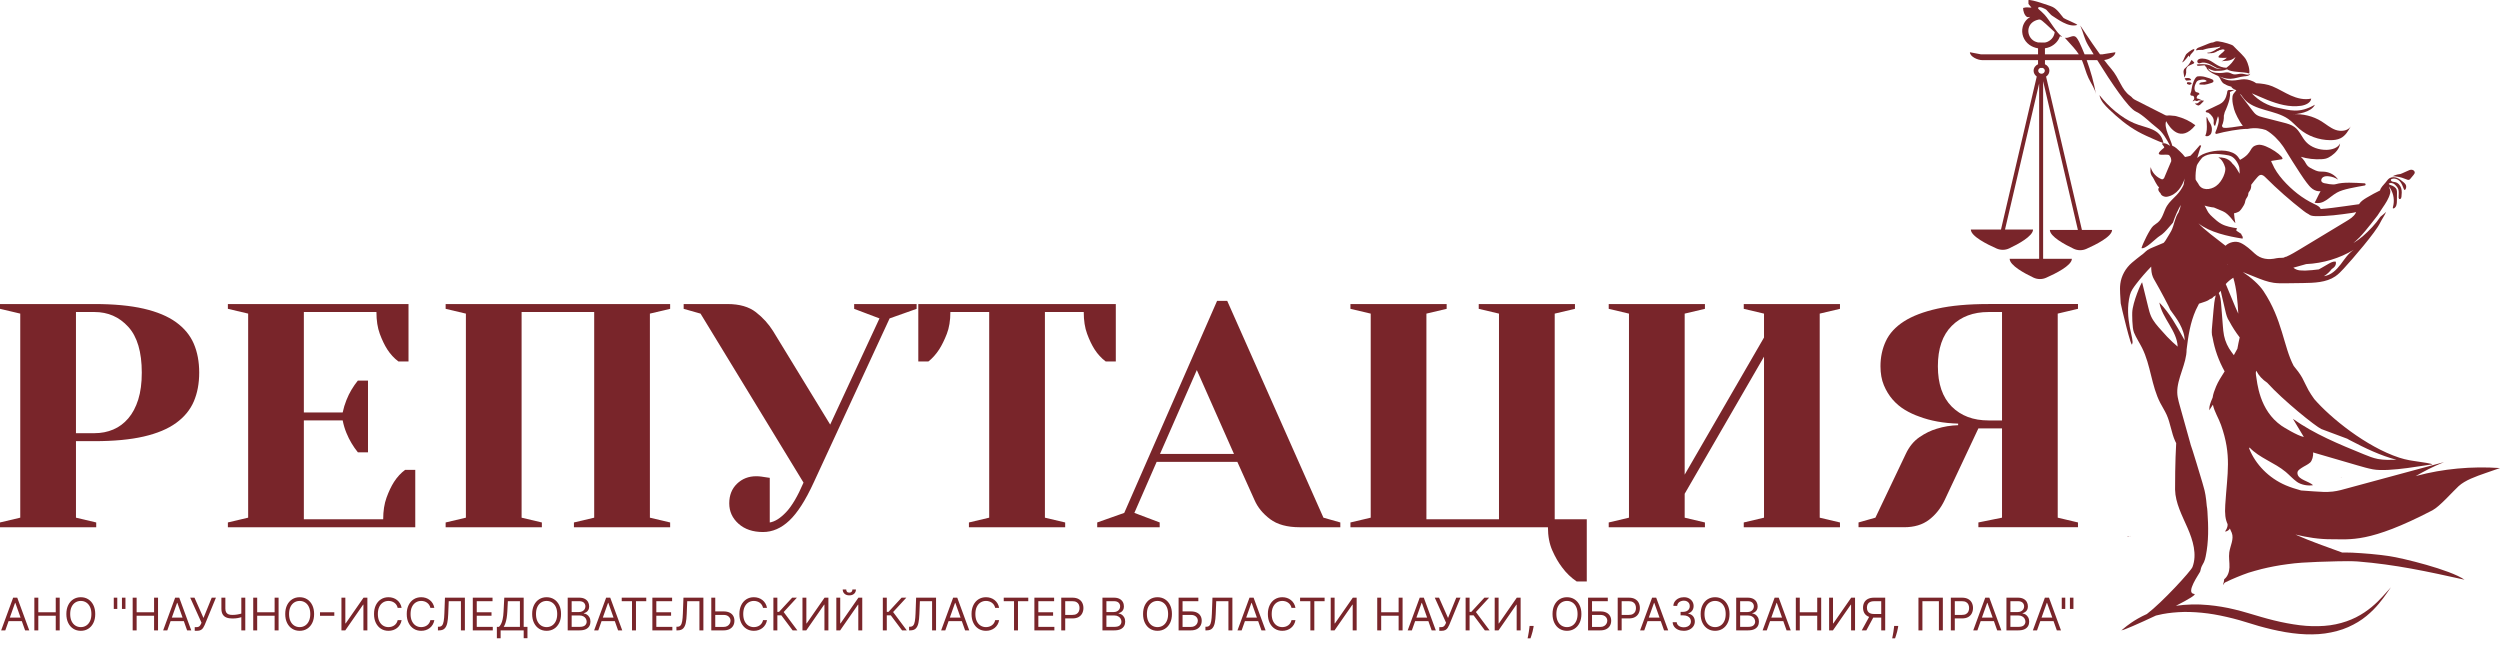 <svg width="349" height="90" viewBox="0 0 349 90" fill="none" xmlns="http://www.w3.org/2000/svg">
<path d="M0.74 88H0.161L1.837 83.434H2.408L4.084 88H3.504L2.14 84.157H2.104L0.74 88ZM0.954 86.217H3.29V86.707H0.954V86.217ZM4.795 88V83.434H5.348V85.468H7.782V83.434H8.335V88H7.782V85.958H5.348V88H4.795ZM13.294 85.717C13.294 86.199 13.207 86.615 13.034 86.966C12.86 87.316 12.621 87.587 12.318 87.777C12.015 87.967 11.668 88.062 11.279 88.062C10.89 88.062 10.543 87.967 10.24 87.777C9.937 87.587 9.698 87.316 9.525 86.966C9.351 86.615 9.264 86.199 9.264 85.717C9.264 85.236 9.351 84.82 9.525 84.469C9.698 84.118 9.937 83.848 10.24 83.657C10.543 83.467 10.89 83.372 11.279 83.372C11.668 83.372 12.015 83.467 12.318 83.657C12.621 83.848 12.86 84.118 13.034 84.469C13.207 84.82 13.294 85.236 13.294 85.717ZM12.759 85.717C12.759 85.322 12.693 84.988 12.561 84.716C12.43 84.444 12.252 84.239 12.028 84.099C11.805 83.959 11.556 83.889 11.279 83.889C11.003 83.889 10.752 83.959 10.528 84.099C10.305 84.239 10.127 84.444 9.995 84.716C9.864 84.988 9.799 85.322 9.799 85.717C9.799 86.112 9.864 86.446 9.995 86.718C10.127 86.99 10.305 87.196 10.528 87.336C10.752 87.475 11.003 87.545 11.279 87.545C11.556 87.545 11.805 87.475 12.028 87.336C12.252 87.196 12.43 86.99 12.561 86.718C12.693 86.446 12.759 86.112 12.759 85.717ZM16.373 83.434V85.004H15.883V83.434H16.373ZM17.514 83.434V85.004H17.024V83.434H17.514ZM18.521 88V83.434H19.074V85.468H21.509V83.434H22.061V88H21.509V85.958H19.074V88H18.521ZM23.356 88H22.776L24.452 83.434H25.023L26.7 88H26.12L24.756 84.157H24.72L23.356 88ZM23.57 86.217H25.906V86.707H23.57V86.217ZM27.186 88.062V87.545H27.471C27.581 87.545 27.673 87.524 27.747 87.481C27.823 87.438 27.886 87.382 27.935 87.313C27.985 87.245 28.027 87.174 28.059 87.099L28.131 86.93L26.552 83.434H27.15L28.407 86.27L29.558 83.434H30.146L28.568 87.26C28.505 87.403 28.434 87.535 28.354 87.657C28.275 87.779 28.167 87.877 28.03 87.951C27.895 88.025 27.712 88.062 27.48 88.062H27.186ZM30.907 83.434H31.46V84.959C31.46 85.185 31.499 85.363 31.578 85.492C31.657 85.62 31.768 85.71 31.912 85.764C32.056 85.816 32.227 85.842 32.423 85.842C32.546 85.842 32.666 85.838 32.782 85.829C32.898 85.818 33.011 85.804 33.12 85.786C33.232 85.769 33.34 85.747 33.446 85.722C33.553 85.696 33.658 85.668 33.76 85.637V86.136C33.661 86.168 33.562 86.196 33.464 86.221C33.367 86.246 33.266 86.268 33.161 86.286C33.056 86.303 32.944 86.318 32.824 86.328C32.704 86.337 32.57 86.341 32.423 86.341C32.108 86.341 31.836 86.296 31.609 86.205C31.383 86.115 31.209 85.968 31.087 85.766C30.967 85.564 30.907 85.295 30.907 84.959V83.434ZM33.689 83.434H34.242V88H33.689V83.434ZM35.35 88V83.434H35.903V85.468H38.337V83.434H38.89V88H38.337V85.958H35.903V88H35.35ZM43.849 85.717C43.849 86.199 43.762 86.615 43.588 86.966C43.414 87.316 43.176 87.587 42.873 87.777C42.569 87.967 42.223 88.062 41.834 88.062C41.444 88.062 41.098 87.967 40.795 87.777C40.492 87.587 40.253 87.316 40.079 86.966C39.905 86.615 39.818 86.199 39.818 85.717C39.818 85.236 39.905 84.82 40.079 84.469C40.253 84.118 40.492 83.848 40.795 83.657C41.098 83.467 41.444 83.372 41.834 83.372C42.223 83.372 42.569 83.467 42.873 83.657C43.176 83.848 43.414 84.118 43.588 84.469C43.762 84.82 43.849 85.236 43.849 85.717ZM43.314 85.717C43.314 85.322 43.248 84.988 43.115 84.716C42.985 84.444 42.807 84.239 42.583 84.099C42.36 83.959 42.11 83.889 41.834 83.889C41.557 83.889 41.307 83.959 41.082 84.099C40.859 84.239 40.682 84.444 40.55 84.716C40.419 84.988 40.353 85.322 40.353 85.717C40.353 86.112 40.419 86.446 40.55 86.718C40.682 86.99 40.859 87.196 41.082 87.336C41.307 87.475 41.557 87.545 41.834 87.545C42.11 87.545 42.36 87.475 42.583 87.336C42.807 87.196 42.985 86.99 43.115 86.718C43.248 86.446 43.314 86.112 43.314 85.717ZM46.669 85.472V85.962H44.672V85.472H46.669ZM47.666 83.434H48.21V87.028H48.255L50.751 83.434H51.286V88H50.733V84.415H50.689L48.201 88H47.666V83.434ZM56.066 84.861H55.514C55.481 84.702 55.424 84.562 55.342 84.442C55.262 84.322 55.164 84.221 55.048 84.139C54.933 84.056 54.806 83.993 54.666 83.952C54.527 83.91 54.381 83.889 54.23 83.889C53.953 83.889 53.703 83.959 53.478 84.099C53.255 84.239 53.078 84.444 52.946 84.716C52.815 84.988 52.749 85.322 52.749 85.717C52.749 86.112 52.815 86.446 52.946 86.718C53.078 86.99 53.255 87.196 53.478 87.336C53.703 87.475 53.953 87.545 54.23 87.545C54.381 87.545 54.527 87.524 54.666 87.483C54.806 87.441 54.933 87.379 55.048 87.298C55.164 87.215 55.262 87.113 55.342 86.992C55.424 86.871 55.481 86.731 55.514 86.573H56.066C56.025 86.807 55.949 87.015 55.839 87.2C55.729 87.384 55.592 87.541 55.429 87.67C55.265 87.798 55.082 87.895 54.878 87.962C54.676 88.029 54.46 88.062 54.23 88.062C53.84 88.062 53.494 87.967 53.191 87.777C52.888 87.587 52.649 87.316 52.475 86.966C52.301 86.615 52.214 86.199 52.214 85.717C52.214 85.236 52.301 84.82 52.475 84.469C52.649 84.118 52.888 83.848 53.191 83.657C53.494 83.467 53.84 83.372 54.23 83.372C54.46 83.372 54.676 83.405 54.878 83.472C55.082 83.539 55.265 83.637 55.429 83.767C55.592 83.894 55.729 84.05 55.839 84.235C55.949 84.418 56.025 84.626 56.066 84.861ZM60.634 84.861H60.081C60.048 84.702 59.991 84.562 59.909 84.442C59.829 84.322 59.731 84.221 59.615 84.139C59.501 84.056 59.373 83.993 59.234 83.952C59.094 83.91 58.948 83.889 58.797 83.889C58.52 83.889 58.27 83.959 58.045 84.099C57.823 84.239 57.645 84.444 57.513 84.716C57.382 84.988 57.316 85.322 57.316 85.717C57.316 86.112 57.382 86.446 57.513 86.718C57.645 86.99 57.823 87.196 58.045 87.336C58.27 87.475 58.52 87.545 58.797 87.545C58.948 87.545 59.094 87.524 59.234 87.483C59.373 87.441 59.501 87.379 59.615 87.298C59.731 87.215 59.829 87.113 59.909 86.992C59.991 86.871 60.048 86.731 60.081 86.573H60.634C60.592 86.807 60.516 87.015 60.406 87.2C60.296 87.384 60.16 87.541 59.996 87.67C59.833 87.798 59.649 87.895 59.446 87.962C59.243 88.029 59.027 88.062 58.797 88.062C58.407 88.062 58.061 87.967 57.758 87.777C57.455 87.587 57.216 87.316 57.042 86.966C56.868 86.615 56.782 86.199 56.782 85.717C56.782 85.236 56.868 84.82 57.042 84.469C57.216 84.118 57.455 83.848 57.758 83.657C58.061 83.467 58.407 83.372 58.797 83.372C59.027 83.372 59.243 83.405 59.446 83.472C59.649 83.539 59.833 83.637 59.996 83.767C60.16 83.894 60.296 84.05 60.406 84.235C60.516 84.418 60.592 84.626 60.634 84.861ZM61.135 88V87.492H61.269C61.459 87.492 61.607 87.431 61.712 87.309C61.818 87.187 61.893 86.99 61.94 86.718C61.987 86.446 62.019 86.086 62.035 85.637L62.116 83.434H64.898V88H64.345V83.925H62.642L62.57 85.744C62.553 86.222 62.509 86.63 62.439 86.966C62.369 87.302 62.246 87.558 62.071 87.735C61.896 87.912 61.64 88 61.304 88H61.135ZM66.002 88V83.434H68.758V83.925H66.555V85.468H68.615V85.958H66.555V87.51H68.793V88H66.002ZM69.362 89.106V87.51H69.656C69.757 87.417 69.852 87.287 69.942 87.119C70.032 86.95 70.109 86.724 70.171 86.442C70.235 86.158 70.277 85.797 70.298 85.361L70.396 83.434H73.107V87.51H73.633V89.097H73.107V88H69.888V89.106H69.362ZM70.316 87.51H72.581V83.925H70.896L70.824 85.361C70.806 85.693 70.775 85.995 70.731 86.266C70.686 86.535 70.629 86.773 70.559 86.981C70.489 87.188 70.408 87.364 70.316 87.51ZM78.321 85.717C78.321 86.199 78.234 86.615 78.06 86.966C77.886 87.316 77.648 87.587 77.344 87.777C77.041 87.967 76.695 88.062 76.306 88.062C75.916 88.062 75.57 87.967 75.267 87.777C74.963 87.587 74.725 87.316 74.551 86.966C74.377 86.615 74.29 86.199 74.29 85.717C74.29 85.236 74.377 84.82 74.551 84.469C74.725 84.118 74.963 83.848 75.267 83.657C75.57 83.467 75.916 83.372 76.306 83.372C76.695 83.372 77.041 83.467 77.344 83.657C77.648 83.848 77.886 84.118 78.06 84.469C78.234 84.82 78.321 85.236 78.321 85.717ZM77.786 85.717C77.786 85.322 77.72 84.988 77.587 84.716C77.457 84.444 77.279 84.239 77.055 84.099C76.832 83.959 76.582 83.889 76.306 83.889C76.029 83.889 75.779 83.959 75.554 84.099C75.331 84.239 75.154 84.444 75.022 84.716C74.891 84.988 74.825 85.322 74.825 85.717C74.825 86.112 74.891 86.446 75.022 86.718C75.154 86.99 75.331 87.196 75.554 87.336C75.779 87.475 76.029 87.545 76.306 87.545C76.582 87.545 76.832 87.475 77.055 87.336C77.279 87.196 77.457 86.99 77.587 86.718C77.72 86.446 77.786 86.112 77.786 85.717ZM79.251 88V83.434H80.847C81.165 83.434 81.427 83.489 81.634 83.599C81.84 83.708 81.994 83.854 82.095 84.039C82.196 84.221 82.247 84.424 82.247 84.647C82.247 84.843 82.212 85.005 82.142 85.133C82.073 85.261 81.983 85.362 81.87 85.436C81.758 85.511 81.637 85.566 81.507 85.601V85.646C81.646 85.655 81.787 85.704 81.928 85.793C82.069 85.882 82.187 86.01 82.282 86.176C82.377 86.343 82.425 86.546 82.425 86.787C82.425 87.016 82.373 87.222 82.269 87.405C82.165 87.588 82.001 87.733 81.776 87.84C81.552 87.947 81.26 88 80.9 88H79.251ZM79.803 87.51H80.9C81.261 87.51 81.518 87.44 81.669 87.3C81.822 87.159 81.899 86.988 81.899 86.787C81.899 86.633 81.859 86.49 81.781 86.359C81.702 86.227 81.59 86.121 81.444 86.043C81.298 85.962 81.126 85.922 80.927 85.922H79.803V87.51ZM79.803 85.441H80.829C80.995 85.441 81.145 85.408 81.279 85.343C81.414 85.277 81.521 85.185 81.6 85.066C81.68 84.947 81.721 84.808 81.721 84.647C81.721 84.447 81.651 84.276 81.511 84.137C81.371 83.996 81.15 83.925 80.847 83.925H79.803V85.441ZM83.521 88H82.941L84.618 83.434H85.188L86.865 88H86.285L84.921 84.157H84.885L83.521 88ZM83.735 86.217H86.071V86.707H83.735V86.217ZM86.793 83.925V83.434H90.217V83.925H88.781V88H88.228V83.925H86.793ZM91.07 88V83.434H93.826V83.925H91.623V85.468H93.683V85.958H91.623V87.51H93.861V88H91.07ZM94.43 88V87.492H94.563C94.754 87.492 94.901 87.431 95.007 87.309C95.112 87.187 95.188 86.99 95.234 86.718C95.282 86.446 95.314 86.086 95.33 85.637L95.41 83.434H98.193V88H97.64V83.925H95.937L95.865 85.744C95.847 86.222 95.804 86.63 95.734 86.966C95.664 87.302 95.541 87.558 95.366 87.735C95.191 87.912 94.935 88 94.599 88H94.43ZM99.707 85.352H101.009C101.336 85.352 101.612 85.405 101.836 85.512C102.062 85.619 102.233 85.77 102.349 85.965C102.467 86.159 102.525 86.389 102.525 86.653C102.525 86.918 102.467 87.151 102.349 87.353C102.233 87.556 102.062 87.714 101.836 87.828C101.612 87.943 101.336 88 101.009 88H99.297V83.434H99.85V87.519H101.009C101.217 87.519 101.394 87.477 101.538 87.394C101.683 87.309 101.793 87.2 101.868 87.068C101.943 86.934 101.981 86.793 101.981 86.645C101.981 86.426 101.897 86.238 101.729 86.081C101.561 85.922 101.321 85.842 101.009 85.842H99.707V85.352ZM107.072 84.861H106.52C106.487 84.702 106.43 84.562 106.348 84.442C106.268 84.322 106.17 84.221 106.054 84.139C105.939 84.056 105.812 83.993 105.672 83.952C105.533 83.91 105.387 83.889 105.236 83.889C104.959 83.889 104.709 83.959 104.484 84.099C104.261 84.239 104.084 84.444 103.951 84.716C103.821 84.988 103.755 85.322 103.755 85.717C103.755 86.112 103.821 86.446 103.951 86.718C104.084 86.99 104.261 87.196 104.484 87.336C104.709 87.475 104.959 87.545 105.236 87.545C105.387 87.545 105.533 87.524 105.672 87.483C105.812 87.441 105.939 87.379 106.054 87.298C106.17 87.215 106.268 87.113 106.348 86.992C106.43 86.871 106.487 86.731 106.52 86.573H107.072C107.031 86.807 106.955 87.015 106.845 87.2C106.735 87.384 106.598 87.541 106.435 87.67C106.271 87.798 106.088 87.895 105.884 87.962C105.682 88.029 105.466 88.062 105.236 88.062C104.846 88.062 104.5 87.967 104.197 87.777C103.894 87.587 103.655 87.316 103.481 86.966C103.307 86.615 103.22 86.199 103.22 85.717C103.22 85.236 103.307 84.82 103.481 84.469C103.655 84.118 103.894 83.848 104.197 83.657C104.5 83.467 104.846 83.372 105.236 83.372C105.466 83.372 105.682 83.405 105.884 83.472C106.088 83.539 106.271 83.637 106.435 83.767C106.598 83.894 106.735 84.05 106.845 84.235C106.955 84.418 107.031 84.626 107.072 84.861ZM110.65 88L109.08 85.904H108.519V88H107.966V83.434H108.519V85.414H108.759L110.587 83.434H111.247L109.402 85.441L111.31 88H110.65ZM112.024 83.434H112.568V87.028H112.613L115.11 83.434H115.645V88H115.092V84.415H115.047L112.559 88H112.024V83.434ZM116.751 83.434H117.295V87.028H117.339L119.836 83.434H120.371V88H119.818V84.415H119.774L117.286 88H116.751V83.434ZM118.998 82.293H119.488C119.488 82.534 119.405 82.731 119.239 82.884C119.072 83.037 118.846 83.113 118.561 83.113C118.28 83.113 118.057 83.037 117.89 82.884C117.725 82.731 117.643 82.534 117.643 82.293H118.133C118.133 82.409 118.165 82.511 118.229 82.598C118.294 82.686 118.405 82.73 118.561 82.73C118.717 82.73 118.829 82.686 118.895 82.598C118.964 82.511 118.998 82.409 118.998 82.293ZM125.927 88L124.358 85.904H123.796V88H123.243V83.434H123.796V85.414H124.037L125.865 83.434H126.525L124.679 85.441L126.587 88H125.927ZM126.909 88V87.492H127.043C127.233 87.492 127.381 87.431 127.487 87.309C127.592 87.187 127.668 86.99 127.714 86.718C127.762 86.446 127.793 86.086 127.81 85.637L127.89 83.434H130.672V88H130.119V83.925H128.416L128.345 85.744C128.327 86.222 128.283 86.63 128.213 86.966C128.143 87.302 128.021 87.558 127.845 87.735C127.67 87.912 127.414 88 127.079 88H126.909ZM131.964 88H131.384L133.061 83.434H133.632L135.308 88H134.728L133.364 84.157H133.328L131.964 88ZM132.178 86.217H134.514V86.707H132.178V86.217ZM139.478 84.861H138.926C138.893 84.702 138.836 84.562 138.754 84.442C138.674 84.322 138.576 84.221 138.46 84.139C138.345 84.056 138.218 83.993 138.078 83.952C137.939 83.91 137.793 83.889 137.642 83.889C137.365 83.889 137.115 83.959 136.89 84.099C136.667 84.239 136.49 84.444 136.357 84.716C136.227 84.988 136.161 85.322 136.161 85.717C136.161 86.112 136.227 86.446 136.357 86.718C136.49 86.99 136.667 87.196 136.89 87.336C137.115 87.475 137.365 87.545 137.642 87.545C137.793 87.545 137.939 87.524 138.078 87.483C138.218 87.441 138.345 87.379 138.46 87.298C138.576 87.215 138.674 87.113 138.754 86.992C138.836 86.871 138.893 86.731 138.926 86.573H139.478C139.437 86.807 139.361 87.015 139.251 87.2C139.141 87.384 139.004 87.541 138.841 87.67C138.677 87.798 138.494 87.895 138.29 87.962C138.088 88.029 137.872 88.062 137.642 88.062C137.252 88.062 136.906 87.967 136.603 87.777C136.299 87.587 136.061 87.316 135.887 86.966C135.713 86.615 135.626 86.199 135.626 85.717C135.626 85.236 135.713 84.82 135.887 84.469C136.061 84.118 136.299 83.848 136.603 83.657C136.906 83.467 137.252 83.372 137.642 83.372C137.872 83.372 138.088 83.405 138.29 83.472C138.494 83.539 138.677 83.637 138.841 83.767C139.004 83.894 139.141 84.05 139.251 84.235C139.361 84.418 139.437 84.626 139.478 84.861ZM140.122 83.925V83.434H143.546V83.925H142.111V88H141.558V83.925H140.122ZM144.4 88V83.434H147.155V83.925H144.952V85.468H147.012V85.958H144.952V87.51H147.191V88H144.4ZM148.151 88V83.434H149.694C150.052 83.434 150.345 83.499 150.572 83.628C150.801 83.756 150.971 83.929 151.081 84.148C151.191 84.366 151.246 84.61 151.246 84.879C151.246 85.148 151.191 85.392 151.081 85.612C150.972 85.832 150.804 86.008 150.577 86.138C150.35 86.268 150.058 86.332 149.703 86.332H148.597V85.842H149.685C149.93 85.842 150.127 85.8 150.276 85.715C150.425 85.63 150.532 85.516 150.599 85.372C150.668 85.226 150.702 85.062 150.702 84.879C150.702 84.696 150.668 84.533 150.599 84.389C150.532 84.244 150.424 84.132 150.274 84.05C150.124 83.966 149.924 83.925 149.676 83.925H148.704V88H148.151ZM153.902 88V83.434H155.498C155.816 83.434 156.078 83.489 156.285 83.599C156.492 83.708 156.645 83.854 156.746 84.039C156.848 84.221 156.898 84.424 156.898 84.647C156.898 84.843 156.863 85.005 156.793 85.133C156.725 85.261 156.634 85.362 156.521 85.436C156.41 85.511 156.289 85.566 156.158 85.601V85.646C156.298 85.655 156.438 85.704 156.579 85.793C156.72 85.882 156.839 86.01 156.934 86.176C157.029 86.343 157.076 86.546 157.076 86.787C157.076 87.016 157.024 87.222 156.92 87.405C156.816 87.588 156.652 87.733 156.428 87.84C156.203 87.947 155.911 88 155.552 88H153.902ZM154.455 87.51H155.552C155.913 87.51 156.169 87.44 156.321 87.3C156.474 87.159 156.55 86.988 156.55 86.787C156.55 86.633 156.511 86.49 156.432 86.359C156.353 86.227 156.241 86.121 156.096 86.043C155.95 85.962 155.777 85.922 155.578 85.922H154.455V87.51ZM154.455 85.441H155.48C155.647 85.441 155.797 85.408 155.931 85.343C156.066 85.277 156.173 85.185 156.252 85.066C156.332 84.947 156.372 84.808 156.372 84.647C156.372 84.447 156.302 84.276 156.162 84.137C156.023 83.996 155.801 83.925 155.498 83.925H154.455V85.441ZM163.603 85.717C163.603 86.199 163.516 86.615 163.342 86.966C163.168 87.316 162.929 87.587 162.626 87.777C162.323 87.967 161.977 88.062 161.587 88.062C161.198 88.062 160.852 87.967 160.549 87.777C160.245 87.587 160.007 87.316 159.833 86.966C159.659 86.615 159.572 86.199 159.572 85.717C159.572 85.236 159.659 84.82 159.833 84.469C160.007 84.118 160.245 83.848 160.549 83.657C160.852 83.467 161.198 83.372 161.587 83.372C161.977 83.372 162.323 83.467 162.626 83.657C162.929 83.848 163.168 84.118 163.342 84.469C163.516 84.82 163.603 85.236 163.603 85.717ZM163.068 85.717C163.068 85.322 163.001 84.988 162.869 84.716C162.738 84.444 162.561 84.239 162.336 84.099C162.113 83.959 161.864 83.889 161.587 83.889C161.311 83.889 161.06 83.959 160.836 84.099C160.613 84.239 160.436 84.444 160.303 84.716C160.172 84.988 160.107 85.322 160.107 85.717C160.107 86.112 160.172 86.446 160.303 86.718C160.436 86.99 160.613 87.196 160.836 87.336C161.06 87.475 161.311 87.545 161.587 87.545C161.864 87.545 162.113 87.475 162.336 87.336C162.561 87.196 162.738 86.99 162.869 86.718C163.001 86.446 163.068 86.112 163.068 85.717ZM164.532 88V83.434H167.288V83.925H165.085V85.352H166.244C166.571 85.352 166.847 85.405 167.071 85.512C167.297 85.619 167.468 85.77 167.584 85.965C167.702 86.159 167.76 86.389 167.76 86.653C167.76 86.918 167.702 87.151 167.584 87.353C167.468 87.556 167.297 87.714 167.071 87.828C166.847 87.943 166.571 88 166.244 88H164.532ZM165.085 87.519H166.244C166.452 87.519 166.629 87.477 166.773 87.394C166.918 87.309 167.028 87.2 167.103 87.068C167.178 86.934 167.216 86.793 167.216 86.645C167.216 86.426 167.132 86.238 166.964 86.081C166.796 85.922 166.556 85.842 166.244 85.842H165.085V87.519ZM168.278 88V87.492H168.412C168.602 87.492 168.75 87.431 168.855 87.309C168.961 87.187 169.037 86.99 169.083 86.718C169.13 86.446 169.162 86.086 169.179 85.637L169.259 83.434H172.041V88H171.488V83.925H169.785L169.714 85.744C169.696 86.222 169.652 86.63 169.582 86.966C169.512 87.302 169.39 87.558 169.214 87.735C169.039 87.912 168.783 88 168.447 88H168.278ZM173.333 88H172.753L174.43 83.434H175L176.677 88H176.097L174.733 84.157H174.697L173.333 88ZM173.547 86.217H175.883V86.707H173.547V86.217ZM180.847 84.861H180.294C180.262 84.702 180.204 84.562 180.123 84.442C180.042 84.322 179.944 84.221 179.828 84.139C179.714 84.056 179.587 83.993 179.447 83.952C179.308 83.91 179.162 83.889 179.01 83.889C178.734 83.889 178.483 83.959 178.259 84.099C178.036 84.239 177.859 84.444 177.726 84.716C177.595 84.988 177.53 85.322 177.53 85.717C177.53 86.112 177.595 86.446 177.726 86.718C177.859 86.99 178.036 87.196 178.259 87.336C178.483 87.475 178.734 87.545 179.01 87.545C179.162 87.545 179.308 87.524 179.447 87.483C179.587 87.441 179.714 87.379 179.828 87.298C179.944 87.215 180.042 87.113 180.123 86.992C180.204 86.871 180.262 86.731 180.294 86.573H180.847C180.806 86.807 180.73 87.015 180.62 87.2C180.51 87.384 180.373 87.541 180.21 87.67C180.046 87.798 179.863 87.895 179.659 87.962C179.457 88.029 179.241 88.062 179.01 88.062C178.621 88.062 178.275 87.967 177.971 87.777C177.668 87.587 177.43 87.316 177.256 86.966C177.082 86.615 176.995 86.199 176.995 85.717C176.995 85.236 177.082 84.82 177.256 84.469C177.43 84.118 177.668 83.848 177.971 83.657C178.275 83.467 178.621 83.372 179.01 83.372C179.241 83.372 179.457 83.405 179.659 83.472C179.863 83.539 180.046 83.637 180.21 83.767C180.373 83.894 180.51 84.05 180.62 84.235C180.73 84.418 180.806 84.626 180.847 84.861ZM181.491 83.925V83.434H184.915V83.925H183.479V88H182.927V83.925H181.491ZM185.768 83.434H186.312V87.028H186.357L188.854 83.434H189.389V88H188.836V84.415H188.791L186.303 88H185.768V83.434ZM192.261 88V83.434H192.813V85.468H195.248V83.434H195.801V88H195.248V85.958H192.813V88H192.261ZM197.095 88H196.515L198.192 83.434H198.762L200.439 88H199.859L198.495 84.157H198.459L197.095 88ZM197.309 86.217H199.645V86.707H197.309V86.217ZM200.925 88.062V87.545H201.21C201.32 87.545 201.412 87.524 201.486 87.481C201.562 87.438 201.625 87.382 201.674 87.313C201.724 87.245 201.766 87.174 201.799 87.099L201.87 86.93L200.292 83.434H200.889L202.146 86.27L203.297 83.434H203.885L202.307 87.26C202.244 87.403 202.173 87.535 202.093 87.657C202.014 87.779 201.906 87.877 201.77 87.951C201.634 88.025 201.451 88.062 201.219 88.062H200.925ZM207.285 88L205.716 85.904H205.154V88H204.601V83.434H205.154V85.414H205.395L207.223 83.434H207.883L206.037 85.441L207.945 88H207.285ZM208.66 83.434H209.204V87.028H209.248L211.745 83.434H212.28V88H211.727V84.415H211.683L209.195 88H208.66V83.434ZM214.1 87.376L214.064 87.617C214.039 87.786 214 87.967 213.948 88.16C213.898 88.354 213.845 88.536 213.79 88.707C213.735 88.878 213.69 89.014 213.654 89.115H213.253C213.272 89.019 213.297 88.894 213.328 88.738C213.36 88.582 213.391 88.407 213.422 88.214C213.455 88.022 213.482 87.826 213.502 87.626L213.529 87.376H214.1ZM220.764 85.717C220.764 86.199 220.677 86.615 220.503 86.966C220.329 87.316 220.09 87.587 219.787 87.777C219.484 87.967 219.138 88.062 218.748 88.062C218.359 88.062 218.013 87.967 217.71 87.777C217.406 87.587 217.168 87.316 216.994 86.966C216.82 86.615 216.733 86.199 216.733 85.717C216.733 85.236 216.82 84.82 216.994 84.469C217.168 84.118 217.406 83.848 217.71 83.657C218.013 83.467 218.359 83.372 218.748 83.372C219.138 83.372 219.484 83.467 219.787 83.657C220.09 83.848 220.329 84.118 220.503 84.469C220.677 84.82 220.764 85.236 220.764 85.717ZM220.229 85.717C220.229 85.322 220.162 84.988 220.03 84.716C219.899 84.444 219.722 84.239 219.497 84.099C219.274 83.959 219.025 83.889 218.748 83.889C218.472 83.889 218.222 83.959 217.997 84.099C217.774 84.239 217.597 84.444 217.464 84.716C217.334 84.988 217.268 85.322 217.268 85.717C217.268 86.112 217.334 86.446 217.464 86.718C217.597 86.99 217.774 87.196 217.997 87.336C218.222 87.475 218.472 87.545 218.748 87.545C219.025 87.545 219.274 87.475 219.497 87.336C219.722 87.196 219.899 86.99 220.03 86.718C220.162 86.446 220.229 86.112 220.229 85.717ZM221.693 88V83.434H224.449V83.925H222.246V85.352H223.405C223.732 85.352 224.008 85.405 224.232 85.512C224.458 85.619 224.629 85.77 224.745 85.965C224.863 86.159 224.921 86.389 224.921 86.653C224.921 86.918 224.863 87.151 224.745 87.353C224.629 87.556 224.458 87.714 224.232 87.828C224.008 87.943 223.732 88 223.405 88H221.693ZM222.246 87.519H223.405C223.613 87.519 223.79 87.477 223.934 87.394C224.079 87.309 224.189 87.2 224.264 87.068C224.339 86.934 224.377 86.793 224.377 86.645C224.377 86.426 224.293 86.238 224.125 86.081C223.957 85.922 223.717 85.842 223.405 85.842H222.246V87.519ZM225.831 88V83.434H227.374C227.732 83.434 228.025 83.499 228.252 83.628C228.481 83.756 228.651 83.929 228.761 84.148C228.871 84.366 228.926 84.61 228.926 84.879C228.926 85.148 228.871 85.392 228.761 85.612C228.652 85.832 228.484 86.008 228.257 86.138C228.029 86.268 227.738 86.332 227.383 86.332H226.277V85.842H227.365C227.61 85.842 227.807 85.8 227.956 85.715C228.105 85.63 228.212 85.516 228.279 85.372C228.347 85.226 228.382 85.062 228.382 84.879C228.382 84.696 228.347 84.533 228.279 84.389C228.212 84.244 228.104 84.132 227.954 84.05C227.804 83.966 227.604 83.925 227.356 83.925H226.384V88H225.831ZM229.538 88H228.958L230.634 83.434H231.205L232.881 88H232.302L230.938 84.157H230.902L229.538 88ZM229.752 86.217H232.088V86.707H229.752V86.217ZM235.055 88.062C234.761 88.062 234.498 88.012 234.268 87.911C234.039 87.81 233.857 87.669 233.722 87.49C233.588 87.308 233.515 87.098 233.503 86.859H234.065C234.077 87.006 234.128 87.133 234.217 87.24C234.306 87.345 234.423 87.427 234.567 87.485C234.711 87.543 234.871 87.572 235.046 87.572C235.242 87.572 235.416 87.538 235.568 87.469C235.719 87.401 235.838 87.306 235.924 87.184C236.011 87.062 236.054 86.921 236.054 86.76C236.054 86.593 236.012 86.445 235.929 86.317C235.846 86.188 235.724 86.087 235.563 86.014C235.403 85.941 235.207 85.904 234.975 85.904H234.609V85.414H234.975C235.156 85.414 235.315 85.381 235.452 85.316C235.59 85.251 235.698 85.158 235.775 85.04C235.854 84.921 235.893 84.781 235.893 84.62C235.893 84.466 235.859 84.331 235.791 84.217C235.722 84.103 235.626 84.013 235.501 83.949C235.378 83.885 235.232 83.853 235.064 83.853C234.906 83.853 234.758 83.882 234.618 83.941C234.48 83.997 234.367 84.079 234.279 84.188C234.192 84.295 234.144 84.424 234.137 84.576H233.602C233.61 84.337 233.683 84.127 233.818 83.947C233.953 83.766 234.13 83.625 234.348 83.524C234.568 83.422 234.81 83.372 235.073 83.372C235.355 83.372 235.597 83.429 235.8 83.544C236.002 83.657 236.157 83.806 236.266 83.992C236.374 84.177 236.428 84.378 236.428 84.594C236.428 84.851 236.361 85.07 236.225 85.251C236.092 85.433 235.91 85.558 235.679 85.628V85.664C235.968 85.711 236.193 85.834 236.355 86.031C236.517 86.228 236.598 86.471 236.598 86.76C236.598 87.009 236.53 87.232 236.395 87.429C236.261 87.626 236.078 87.78 235.846 87.893C235.615 88.006 235.351 88.062 235.055 88.062ZM241.442 85.717C241.442 86.199 241.355 86.615 241.181 86.966C241.007 87.316 240.769 87.587 240.466 87.777C240.162 87.967 239.816 88.062 239.427 88.062C239.037 88.062 238.691 87.967 238.388 87.777C238.085 87.587 237.846 87.316 237.672 86.966C237.498 86.615 237.411 86.199 237.411 85.717C237.411 85.236 237.498 84.82 237.672 84.469C237.846 84.118 238.085 83.848 238.388 83.657C238.691 83.467 239.037 83.372 239.427 83.372C239.816 83.372 240.162 83.467 240.466 83.657C240.769 83.848 241.007 84.118 241.181 84.469C241.355 84.82 241.442 85.236 241.442 85.717ZM240.907 85.717C240.907 85.322 240.841 84.988 240.709 84.716C240.578 84.444 240.4 84.239 240.176 84.099C239.953 83.959 239.703 83.889 239.427 83.889C239.15 83.889 238.9 83.959 238.675 84.099C238.452 84.239 238.275 84.444 238.143 84.716C238.012 84.988 237.946 85.322 237.946 85.717C237.946 86.112 238.012 86.446 238.143 86.718C238.275 86.99 238.452 87.196 238.675 87.336C238.9 87.475 239.15 87.545 239.427 87.545C239.703 87.545 239.953 87.475 240.176 87.336C240.4 87.196 240.578 86.99 240.709 86.718C240.841 86.446 240.907 86.112 240.907 85.717ZM242.372 88V83.434H243.968C244.286 83.434 244.548 83.489 244.755 83.599C244.961 83.708 245.115 83.854 245.216 84.039C245.317 84.221 245.368 84.424 245.368 84.647C245.368 84.843 245.333 85.005 245.263 85.133C245.195 85.261 245.104 85.362 244.991 85.436C244.879 85.511 244.758 85.566 244.628 85.601V85.646C244.767 85.655 244.908 85.704 245.049 85.793C245.19 85.882 245.308 86.01 245.403 86.176C245.498 86.343 245.546 86.546 245.546 86.787C245.546 87.016 245.494 87.222 245.39 87.405C245.286 87.588 245.122 87.733 244.897 87.84C244.673 87.947 244.381 88 244.021 88H242.372ZM242.924 87.51H244.021C244.382 87.51 244.639 87.44 244.79 87.3C244.943 87.159 245.02 86.988 245.02 86.787C245.02 86.633 244.981 86.49 244.902 86.359C244.823 86.227 244.711 86.121 244.565 86.043C244.42 85.962 244.247 85.922 244.048 85.922H242.924V87.51ZM242.924 85.441H243.95C244.116 85.441 244.266 85.408 244.4 85.343C244.535 85.277 244.642 85.185 244.721 85.066C244.801 84.947 244.842 84.808 244.842 84.647C244.842 84.447 244.772 84.276 244.632 84.137C244.492 83.996 244.271 83.925 243.968 83.925H242.924V85.441ZM246.642 88H246.062L247.739 83.434H248.309L249.986 88H249.406L248.042 84.157H248.006L246.642 88ZM246.856 86.217H249.192V86.707H246.856V86.217ZM250.697 88V83.434H251.25V85.468H253.684V83.434H254.237V88H253.684V85.958H251.25V88H250.697ZM255.344 83.434H255.888V87.028H255.932L258.429 83.434H258.964V88H258.411V84.415H258.367L255.879 88H255.344V83.434ZM263.174 88H262.621V83.925H261.649C261.402 83.925 261.204 83.963 261.053 84.039C260.903 84.113 260.794 84.218 260.726 84.355C260.657 84.492 260.623 84.652 260.623 84.834C260.623 85.017 260.657 85.175 260.724 85.307C260.792 85.438 260.9 85.539 261.049 85.61C261.199 85.681 261.396 85.717 261.64 85.717H262.87V86.217H261.622C261.268 86.217 260.978 86.158 260.75 86.04C260.523 85.922 260.354 85.758 260.244 85.55C260.134 85.342 260.079 85.103 260.079 84.834C260.079 84.565 260.134 84.325 260.244 84.114C260.354 83.903 260.524 83.738 260.753 83.617C260.981 83.495 261.274 83.434 261.631 83.434H263.174V88ZM261.025 85.949H261.649L260.543 88H259.901L261.025 85.949ZM264.995 87.376L264.96 87.617C264.934 87.786 264.896 87.967 264.844 88.16C264.793 88.354 264.741 88.536 264.686 88.707C264.631 88.878 264.585 89.014 264.55 89.115H264.148C264.168 89.019 264.193 88.894 264.224 88.738C264.255 88.582 264.287 88.407 264.318 88.214C264.35 88.022 264.377 87.826 264.398 87.626L264.425 87.376H264.995ZM271.222 83.434V88H270.67V83.925H268.369V88H267.816V83.434H271.222ZM272.338 88V83.434H273.88C274.238 83.434 274.531 83.499 274.759 83.628C274.987 83.756 275.157 83.929 275.267 84.148C275.377 84.366 275.432 84.61 275.432 84.879C275.432 85.148 275.377 85.392 275.267 85.612C275.158 85.832 274.99 86.008 274.763 86.138C274.536 86.268 274.244 86.332 273.889 86.332H272.783V85.842H273.871C274.117 85.842 274.313 85.8 274.462 85.715C274.611 85.63 274.718 85.516 274.785 85.372C274.854 85.226 274.888 85.062 274.888 84.879C274.888 84.696 274.854 84.533 274.785 84.389C274.718 84.244 274.61 84.132 274.46 84.05C274.31 83.966 274.111 83.925 273.862 83.925H272.89V88H272.338ZM276.044 88H275.464L277.141 83.434H277.711L279.388 88H278.808L277.444 84.157H277.408L276.044 88ZM276.258 86.217H278.594V86.707H276.258V86.217ZM280.099 88V83.434H281.695C282.013 83.434 282.275 83.489 282.482 83.599C282.689 83.708 282.842 83.854 282.943 84.039C283.044 84.221 283.095 84.424 283.095 84.647C283.095 84.843 283.06 85.005 282.99 85.133C282.922 85.261 282.831 85.362 282.718 85.436C282.607 85.511 282.486 85.566 282.355 85.601V85.646C282.495 85.655 282.635 85.704 282.776 85.793C282.917 85.882 283.036 86.01 283.131 86.176C283.226 86.343 283.273 86.546 283.273 86.787C283.273 87.016 283.221 87.222 283.117 87.405C283.013 87.588 282.849 87.733 282.625 87.84C282.4 87.947 282.108 88 281.748 88H280.099ZM280.652 87.51H281.748C282.11 87.51 282.366 87.44 282.518 87.3C282.671 87.159 282.747 86.988 282.747 86.787C282.747 86.633 282.708 86.49 282.629 86.359C282.55 86.227 282.438 86.121 282.292 86.043C282.147 85.962 281.974 85.922 281.775 85.922H280.652V87.51ZM280.652 85.441H281.677C281.844 85.441 281.994 85.408 282.127 85.343C282.263 85.277 282.37 85.185 282.448 85.066C282.529 84.947 282.569 84.808 282.569 84.647C282.569 84.447 282.499 84.276 282.359 84.137C282.22 83.996 281.998 83.925 281.695 83.925H280.652V85.441ZM284.369 88H283.789L285.466 83.434H286.037L287.713 88H287.133L285.769 84.157H285.733L284.369 88ZM284.583 86.217H286.919V86.707H284.583V86.217ZM288.311 83.434V85.004H287.82V83.434H288.311ZM289.452 83.434V85.004H288.962V83.434H289.452Z" fill="#79252A"/>
<path fill-rule="evenodd" clip-rule="evenodd" d="M297.415 74.818C297.282 74.859 297.148 74.899 297.015 74.94L297.002 74.884C297.148 74.868 297.292 74.853 297.438 74.837L297.416 74.818H297.415Z" fill="#79252A"/>
<path fill-rule="evenodd" clip-rule="evenodd" d="M290.636 32.097L285.632 10.69C285.602 10.561 285.455 10.475 285.305 10.495L285.133 10.587L284.942 10.517L284.84 10.536L284.668 10.443C284.518 10.423 284.371 10.509 284.342 10.637L279.337 32.045H275.128C275.128 32.981 277.427 34.124 278.733 34.697C279.287 34.941 279.932 34.934 280.479 34.676C281.709 34.097 283.812 32.97 283.812 32.044H279.899L284.665 11.652V36.126H280.548C280.548 37.052 282.651 38.178 283.881 38.758C284.428 39.016 285.074 39.023 285.628 38.779C286.933 38.206 289.233 37.063 289.233 36.127H285.22V11.331L290.074 32.097H286.161C286.161 33.023 288.264 34.149 289.493 34.729C290.041 34.987 290.686 34.994 291.24 34.75C292.545 34.176 294.845 33.035 294.845 32.098H290.636V32.097Z" fill="#79252A"/>
<path fill-rule="evenodd" clip-rule="evenodd" d="M309.281 7.282C308.971 7.437 308.6 7.442 308.247 7.443L308.162 7.427L308.147 7.358L308.209 7.346C308.456 7.356 308.697 7.271 308.914 7.162C309.133 7.054 309.336 6.922 309.559 6.824C310.095 6.59 310.709 6.571 311.303 6.558C310.97 6.65 310.636 6.743 310.303 6.835C310.063 6.902 309.82 6.97 309.606 7.09C309.497 7.151 309.395 7.226 309.283 7.282H309.281Z" fill="#79252A"/>
<path fill-rule="evenodd" clip-rule="evenodd" d="M300.825 49.296L300.913 49.384C301.061 49.518 301.305 49.62 301.482 49.574C301.24 49.513 301.022 49.419 300.825 49.296Z" fill="#79252A"/>
<path fill-rule="evenodd" clip-rule="evenodd" d="M305.15 8.25C305.279 8.086 305.424 7.93 305.525 7.75L305.681 7.987C305.687 7.861 305.731 7.737 305.805 7.631L305.929 7.484L306.146 7.249L306.303 7.042L306.326 6.837C305.827 6.93 305.2 7.567 305.186 7.574C305.191 7.573 305.012 7.865 304.948 8.044C304.872 8.257 304.75 8.503 304.632 8.699C304.74 8.731 305.073 8.346 305.149 8.251L305.15 8.25Z" fill="#79252A"/>
<path fill-rule="evenodd" clip-rule="evenodd" d="M307.637 6.926C308.548 6.607 309.307 6.696 309.942 6.492C310 6.785 308.887 6.93 309.445 7.156C309.921 6.923 310.295 6.793 310.57 6.979C310.52 7.232 309.684 7.702 309.699 7.943L309.714 8.005L309.839 8.052C310.149 8.084 310.462 8.09 310.774 8.071L310.874 8.061C310.645 8.275 310.315 8.476 310.128 8.572C310.621 8.41 311.301 8.677 312.083 7.957C311.803 8.546 311.356 9.065 310.803 9.461C310.551 9.454 310.3 9.414 310.064 9.332L309.848 9.246L309.568 9.107C309.13 8.866 308.749 8.536 308.281 8.346C308.018 8.239 307.731 8.179 307.442 8.172C307.293 8.168 307.139 8.18 307.003 8.239C306.868 8.299 306.756 8.415 306.742 8.551C306.726 8.705 306.876 8.868 307.041 8.841L307.154 8.806C307.523 8.671 307.948 8.743 308.312 8.89C308.676 9.037 309.001 9.255 309.353 9.426L309.52 9.501C309.736 9.588 309.971 9.633 310.207 9.632C309.901 9.665 309.586 9.624 309.297 9.523C309.169 9.457 309.041 9.389 308.912 9.322L308.732 9.239L308.578 9.148L308.465 9.115L308.433 9.1C307.983 8.94 307.484 8.955 307.001 8.971C306.887 8.974 306.77 8.979 306.664 9.017L306.753 9.173L306.963 9.187C307.205 9.165 307.447 9.144 307.687 9.123L307.798 9.135L307.871 9.259L308.045 9.439L308.013 9.448C308.223 9.906 308.74 10.186 309.228 10.415C309.365 10.479 309.504 10.54 309.644 10.6C309.827 10.762 309.93 10.983 310.043 11.192C310.159 11.403 310.302 11.617 310.531 11.723L310.591 11.74C310.845 11.914 311.17 12.025 311.502 12.11C311.564 12.338 311.917 12.465 312.172 12.595L312.186 12.606L312.117 12.698L311.972 12.87L311.972 12.875L311.781 13.114C311.655 13.321 311.632 13.568 311.634 13.805C311.64 14.294 311.746 14.777 311.877 15.251C312.018 15.762 312.571 16.92 313.099 17.559C312.15 17.664 310.941 17.932 310.411 17.83C310.277 17.804 310.214 17.693 310.188 17.547C310.384 17.102 310.472 16.622 310.45 16.142C310.497 15.978 310.538 15.814 310.576 15.648C310.779 15.239 311.134 14.348 311.236 13.848C311.303 13.518 311.357 13.168 311.292 12.842L311.298 12.837L311.395 12.798L311.979 12.534C311.811 12.551 311.45 12.592 311.196 12.562L311.187 12.533L311.184 12.56L311.13 12.556L310.951 12.674C310.906 12.951 310.855 13.227 310.76 13.493C310.645 13.814 310.46 14.122 310.182 14.343C309.981 14.503 309.739 14.612 309.5 14.72C309.281 14.819 308.501 15.218 308.009 15.42C307.88 15.473 307.892 15.647 308.028 15.683C308.117 15.706 308.215 15.728 308.315 15.748C308.734 16.048 309.079 16.503 309.039 16.952C309.02 17.185 308.985 17.497 309.225 17.575C309.388 17.153 309.442 16.73 309.604 16.307L309.633 16.218C309.959 16.778 309.521 17.864 309.261 18.5C309.217 18.609 309.327 18.718 309.45 18.684C310.576 18.367 312.686 17.984 313.707 17.994L313.767 17.996C314.833 17.776 315.717 17.948 316.319 18.153C317.251 18.672 318.179 19.639 318.683 20.388L318.845 20.625C318.845 20.625 321.079 24.282 321.988 25.471C322.24 25.801 322.496 26.136 322.843 26.383C323.156 26.605 323.556 26.739 323.946 26.695C323.633 27.239 323.372 27.879 323.118 28.301C324.421 28.588 325.063 27.561 326.229 26.892C327.091 26.398 328.771 26.143 330.107 25.895C330.301 25.859 330.28 25.599 330.082 25.59C328.703 25.517 327.158 25.39 326.071 25.71C325.766 25.801 325.46 25.715 325.17 25.704C325.175 25.694 324.882 25.638 324.728 25.619C324.494 25.59 324.232 25.544 324.104 25.362C323.964 25.158 324.082 24.871 324.296 24.734C324.513 24.597 324.793 24.582 325.054 24.605C325.538 24.648 326.006 24.812 326.398 25.075C325.98 24.436 325.204 24.007 324.395 23.963C324.173 23.952 323.949 23.966 323.729 23.935C323.407 23.888 323.113 23.742 322.827 23.599C322.584 23.477 322.335 23.352 322.153 23.162C321.968 22.97 321.863 22.727 321.721 22.506C321.576 22.28 321.39 22.081 321.195 21.889C322.132 22.165 323.125 22.283 324.108 22.222C324.297 22.211 324.487 22.192 324.67 22.144C324.954 22.069 325.21 21.923 325.446 21.76C326.068 21.331 326.599 20.727 326.681 20.02C326.382 20.645 325.553 20.905 324.808 20.921C323.737 20.943 322.632 20.574 321.937 19.828C321.324 19.169 321.046 18.26 320.307 17.723C319.859 17.397 319.292 17.248 318.741 17.106C317.809 16.867 316.876 16.628 315.943 16.388C315.613 16.303 315.273 16.214 315 16.024C314.775 15.868 314.608 15.654 314.447 15.444C313.868 14.692 313.295 13.937 312.725 13.181L312.808 13.172C312.967 13.381 313.113 13.605 313.282 13.805C314.702 15.493 317.6 15.317 319.446 16.612C320.032 17.022 320.486 17.564 321.027 18.021C322.177 18.993 323.731 19.555 325.296 19.566C325.796 19.569 326.311 19.514 326.749 19.294C327.429 18.952 327.814 18.28 328.161 17.645C327.784 18.283 326.793 18.395 326.054 18.134C325.316 17.873 324.734 17.347 324.079 16.939C322.905 16.207 321.456 15.853 320.04 15.953C320.658 15.945 322.644 15.713 323.163 14.617C320.923 15.907 319.63 15.364 318.036 15.06C316.608 14.788 315.291 14.055 314.355 13.028C315.066 13.325 315.767 13.645 316.482 13.933C317.972 14.534 319.604 15.004 321.213 14.77C321.854 14.676 322.582 14.354 322.645 13.763C321.695 13.981 320.686 13.726 319.805 13.337C318.923 12.946 318.116 12.422 317.225 12.051C316.533 11.763 315.755 11.658 314.958 11.615C314.709 11.431 314.414 11.292 314.111 11.198C313.845 11.116 313.567 11.061 313.286 11.061C313.019 11.062 312.754 11.112 312.492 11.155C311.9 11.25 311.275 11.301 310.716 11.1C310.579 11.051 310.45 10.988 310.32 10.925C310.119 10.826 309.917 10.729 309.717 10.631C310.248 10.852 310.803 11.021 311.381 11.002C312.025 10.98 312.632 10.726 313.272 10.659C313.441 10.643 313.613 10.638 313.775 10.59C313.938 10.543 314.092 10.442 314.144 10.293C314.008 10.426 313.783 10.444 313.587 10.412C313.392 10.379 313.204 10.306 313.006 10.289C312.597 10.253 312.184 10.459 311.785 10.369C311.564 10.32 311.375 10.185 311.155 10.132C310.88 10.065 310.591 10.134 310.31 10.17C309.974 10.212 309.631 10.207 309.297 10.156C308.959 10.104 308.612 9.993 308.381 9.762L308.234 9.544C308.47 9.661 308.71 9.776 308.967 9.847C309.139 9.895 309.328 9.92 309.502 9.884L309.771 9.883C310.01 9.873 310.249 9.859 310.48 9.808C310.623 9.776 310.76 9.725 310.898 9.676C311.558 10.137 313.103 9.973 313.992 10.259C314.105 9.741 313.824 8.843 313.571 8.368C313.276 7.812 312.45 7.131 311.751 6.385C311.605 6.228 310.397 5.855 309.704 5.776C309.587 5.763 309.467 5.749 309.352 5.771L309.103 5.86L308.931 5.93C308.704 5.932 308.482 6.015 308.273 6.102C308.126 6.163 307.981 6.224 307.834 6.284C307.584 6.388 307.334 6.491 307.077 6.583C306.962 6.624 306.841 6.665 306.743 6.735C306.644 6.806 306.569 6.915 306.579 7.029C306.817 6.974 307.064 6.953 307.308 6.965C307.42 6.971 307.54 6.981 307.637 6.929L307.637 6.926Z" fill="#79252A"/>
<path fill-rule="evenodd" clip-rule="evenodd" d="M326.897 66.648H326.771L326.865 66.669L326.897 66.648Z" fill="#79252A"/>
<path fill-rule="evenodd" clip-rule="evenodd" d="M326.77 66.648L326.765 66.647L326.77 66.648Z" fill="#79252A"/>
<path fill-rule="evenodd" clip-rule="evenodd" d="M332.156 62.466L332.094 62.49L332.121 62.514L332.156 62.466Z" fill="#79252A"/>
<path fill-rule="evenodd" clip-rule="evenodd" d="M305.333 9.366C305.448 9.223 305.631 9.141 305.805 9.064C305.94 9.004 306.077 8.944 306.212 8.884L306.325 8.76L306.282 8.697C306.175 8.59 306.067 8.483 305.962 8.376L305.871 8.468C305.712 8.83 305.463 9.159 305.148 9.423L304.952 9.602C304.826 9.758 304.803 9.966 304.826 10.159C304.849 10.352 304.898 10.631 304.928 10.824C304.997 10.722 305.162 10.514 305.19 10.127C305.203 9.945 305.157 9.759 305.217 9.584L305.333 9.366Z" fill="#79252A"/>
<path fill-rule="evenodd" clip-rule="evenodd" d="M307.131 14.151L307.015 14.203L306.922 14.312C306.803 14.447 306.587 14.455 306.397 14.451C306.504 14.567 306.644 14.656 306.8 14.708L306.939 14.729L307.129 14.623C307.279 14.489 307.417 14.347 307.556 14.205L307.677 14.038L307.459 14.078L307.429 14.075L307.439 14.059C307.336 14.089 307.234 14.12 307.131 14.151Z" fill="#79252A"/>
<path fill-rule="evenodd" clip-rule="evenodd" d="M305.18 11.242L305.292 11.246C305.471 11.229 305.65 11.212 305.829 11.195L305.869 11.184L305.877 11.155C305.865 11.07 305.795 10.989 305.694 10.943C305.544 10.875 305.354 10.886 305.181 10.899L305.092 10.906L304.968 10.968L305.181 11.242H305.18Z" fill="#79252A"/>
<path fill-rule="evenodd" clip-rule="evenodd" d="M305.62 11.839L305.76 11.807L305.93 11.716L305.933 11.588C305.911 11.509 305.501 11.445 305.381 11.477C305.262 11.509 305.287 11.7 305.322 11.721L305.62 11.839Z" fill="#79252A"/>
<path fill-rule="evenodd" clip-rule="evenodd" d="M307.911 18.99C308.208 19.086 308.554 18.909 308.687 18.593L308.74 18.423C308.807 18.139 308.793 17.829 308.699 17.553C308.613 17.302 308.466 17.084 308.32 16.871L308.32 16.869L308.088 16.332C307.868 16.382 308.323 17.965 307.865 18.92L307.91 18.99H307.911Z" fill="#79252A"/>
<path fill-rule="evenodd" clip-rule="evenodd" d="M307.817 11.423C307.607 11.487 307.385 11.476 307.273 11.506C306.979 11.586 306.995 11.788 307.074 11.799L307.759 11.82C307.938 11.812 308.428 11.69 308.688 11.587C308.825 11.54 309.1 11.468 308.962 11.195C308.878 11.032 308.173 10.845 307.842 10.747C307.512 10.65 307.161 10.628 306.814 10.66C306.358 10.703 306.004 11.911 305.929 12.526C305.917 12.626 305.908 12.727 305.873 12.823L305.77 13.101C305.754 13.198 305.794 13.315 305.895 13.345L306.184 13.383L306.265 13.501C306.342 13.614 306.322 13.859 306.247 13.923L306.132 14.051L306.126 14.212C306.157 14.092 306.306 14.007 306.437 14.034C306.54 14.056 306.639 14.133 306.738 14.101L306.844 14.042C306.987 13.965 307.166 14.039 307.332 14.062C307.447 14.077 307.567 14.065 307.676 14.028C307.484 14.076 307.296 13.959 307.118 13.876L306.923 13.798L306.681 13.748C306.593 13.52 306.764 13.237 307.022 13.186C307.081 13.085 306.967 12.967 306.85 12.928C306.732 12.89 306.596 12.884 306.503 12.809L306.383 12.585C306.312 12.29 306.368 11.976 306.502 11.701L306.554 11.603C306.614 11.399 306.778 11.223 307.043 11.18L307.17 11.156L307.185 11.152C307.454 11.088 307.74 11.079 307.954 11.215C308.174 11.357 307.933 11.387 307.818 11.423L307.817 11.423Z" fill="#79252A"/>
<path fill-rule="evenodd" clip-rule="evenodd" d="M335.865 25.013C336.028 25.085 336.232 25.169 336.376 25.069L336.464 24.983C336.622 24.792 336.782 24.601 336.942 24.41L337.088 24.177C337.127 24.038 337.061 23.885 336.939 23.794C336.818 23.705 336.649 23.677 336.497 23.706C336.397 23.725 336.304 23.766 336.211 23.808C335.919 23.938 335.626 24.069 335.333 24.199L335.084 24.294C334.94 24.33 334.787 24.327 334.645 24.369C334.45 24.425 334.153 24.517 333.954 24.621C334.409 24.549 335.373 24.794 335.864 25.011L335.865 25.013Z" fill="#79252A"/>
<path fill-rule="evenodd" clip-rule="evenodd" d="M300.754 19.466C301.173 19.65 301.593 19.833 302.028 19.983C301.61 17.866 299.642 17.939 297.885 17.181C296.18 16.446 294.381 14.936 293.086 13.281C293.224 14.053 293.819 14.681 294.408 15.247C295.633 16.425 296.951 17.539 298.47 18.382C299.204 18.789 299.978 19.128 300.752 19.466L300.754 19.466Z" fill="#79252A"/>
<path fill-rule="evenodd" clip-rule="evenodd" d="M310.68 34.306C309.387 33.302 307.652 32.018 306.908 31.183C308.465 32.432 311.022 32.993 313.062 33.312C313.117 33.157 313.079 33.019 312.989 32.893L312.984 32.885L312.981 32.885L312.941 32.84L312.862 32.638C312.631 32.472 312.413 32.331 312.194 32.202C312.186 32.082 312.217 31.959 312.303 31.867C311.546 31.746 310.772 31.619 310.111 31.261C309.647 31.009 309.262 30.656 308.881 30.306C308.67 30.112 308.459 29.916 308.301 29.683C308.095 29.379 307.962 29 307.757 28.702C308.07 28.792 308.387 28.871 308.709 28.921C308.83 28.939 308.951 28.954 309.071 28.969C309.489 29.145 309.905 29.32 310.321 29.496C311.156 29.848 311.844 31.009 312.057 31.142C311.972 30.686 311.891 30.221 311.867 29.761C311.897 29.818 312.483 29.607 312.615 29.496C312.789 29.349 312.914 29.16 313.036 28.974C313.178 28.76 313.319 28.542 313.387 28.299C313.425 28.165 313.439 28.024 313.49 27.893C313.586 27.649 313.807 27.448 313.845 27.192L313.873 26.949C313.905 26.838 313.99 26.748 314.057 26.652C314.235 26.396 314.286 26.102 314.268 25.799C314.547 25.423 314.839 25.054 315.157 24.704C315.269 24.581 315.397 24.452 315.569 24.421C315.837 24.372 316.073 24.574 316.257 24.759C317.918 26.419 319.692 27.98 321.568 29.434C321.801 29.614 322.05 29.791 322.317 29.922C322.486 30.102 322.879 30.165 323.217 30.171C324.926 30.206 326.618 29.968 328.29 29.73C328.502 29.7 328.713 29.661 328.912 29.604L328.833 29.778C328.559 30.262 328.043 30.583 327.546 30.882C325.4 32.179 323.254 33.476 321.107 34.773C320.477 35.154 319.837 35.539 319.16 35.84C319.046 35.859 318.934 35.878 318.821 35.898L319.005 35.906C318.639 36.06 318.225 35.953 317.833 36.042C316.65 36.308 315.62 36.183 314.759 35.395C314.166 34.852 313.535 34.252 312.789 33.905C312.101 33.585 311.211 33.795 310.679 34.308L310.68 34.306ZM310.939 36.863H310.94L310.98 36.936L310.944 36.935L310.939 36.864V36.863ZM311.767 38.771C312.235 40.322 312.369 42.057 312.466 43.788C312.321 43.49 312.186 43.189 312.061 42.884C311.665 41.931 311.269 40.976 310.874 40.023C310.823 39.9 310.769 39.776 310.714 39.653C311.017 39.314 311.372 39.019 311.767 38.77V38.771ZM312.339 48.68C312.186 48.96 312.021 49.26 311.843 49.583C311.748 49.439 311.638 49.302 311.533 49.164C311.008 48.472 310.647 47.68 310.475 46.852C310.382 46.4 310.345 45.939 310.309 45.48C310.228 44.462 310.147 43.444 310.068 42.427C310.028 41.911 309.967 41.375 309.739 40.911C309.834 40.812 309.925 40.706 310.009 40.594C310.05 40.783 310.092 40.972 310.136 41.161C310.31 41.903 310.483 42.645 310.656 43.388C310.775 43.897 310.9 44.421 311.214 44.855C311.628 45.639 312.114 46.391 312.662 47.102C312.545 47.629 312.426 48.155 312.338 48.681L312.339 48.68ZM306.504 25.036C306.476 24.372 306.533 23.729 306.659 23.17C306.732 22.846 307.398 22.018 307.489 21.953C308.375 21.326 309.486 21.453 310.575 21.6C310.932 21.649 311.3 21.702 311.602 21.883C311.779 21.989 311.922 22.136 312.048 22.291C312.271 22.566 312.443 22.876 312.555 23.202L312.611 23.409C312.64 23.685 312.653 23.968 312.651 24.257C312.533 24.049 312.417 23.841 312.288 23.638C312.164 23.443 312.036 23.25 311.882 23.074L311.643 22.835L311.509 22.66C311.265 22.38 310.927 22.169 310.551 22.066C310.268 21.988 309.969 21.971 309.671 21.969C309.722 22.041 310.281 22.193 310.632 23.373C310.786 23.886 310.279 25.322 309.353 25.977C308.568 26.534 307.321 26.646 306.884 25.65C306.864 25.604 306.531 25.166 306.503 25.038L306.504 25.036ZM328.598 34.862C327.82 35.364 327.321 36.16 326.776 36.883C326.193 37.654 325.432 38.421 324.418 38.556C324.854 38.291 325.221 37.942 325.519 37.548C325.651 37.467 325.777 37.376 325.879 37.261C326.059 37.057 326.158 36.768 326.065 36.515C325.704 36.472 325.36 36.659 325.047 36.84C324.701 37.04 324.355 37.241 324.009 37.44C323.908 37.498 323.806 37.554 323.702 37.607C323.091 37.687 322.477 37.747 321.861 37.77L321.764 37.773C321.611 37.767 321.457 37.762 321.302 37.756L321.056 37.745C320.918 37.726 320.782 37.701 320.652 37.657C320.467 37.595 320.291 37.496 320.152 37.369C320.749 37.204 321.346 37.037 321.942 36.867C324.303 36.759 326.628 36.059 328.598 34.862ZM303.331 32.474L303.325 32.475L303.336 32.439L303.331 32.473V32.474ZM284.513 5.931C284.265 5.872 284.025 5.784 283.828 5.639C283.292 5.248 283.041 4.561 283.202 3.93C283.36 3.315 283.867 2.879 284.595 2.735L284.631 2.72L284.77 2.732C285.003 2.71 286.019 3.765 286.834 4.482C286.791 4.963 286.507 5.539 285.805 5.846C285.703 5.89 285.589 5.911 285.478 5.937L284.513 5.931ZM284.995 10.294C284.742 10.294 284.535 10.104 284.535 9.872C284.535 9.692 284.661 9.54 284.834 9.48H285.156C285.331 9.54 285.456 9.692 285.456 9.872C285.456 10.104 285.249 10.294 284.996 10.294H284.995ZM314.978 51.758C315.313 52.424 315.849 53 316.5 53.427C318.684 55.851 323.246 59.525 324.055 59.892C324.246 59.979 326.302 60.72 327.685 61.249L327.946 61.401C330.285 62.626 332.314 63.591 334.55 64.186C333.673 64.203 332.786 64.234 331.95 64.073C331.266 63.941 330.623 63.678 329.983 63.417C326.543 62.013 323.064 60.589 320.092 58.469C320.601 59.314 321.11 60.159 321.618 61.004C320.709 60.826 318.734 59.598 318.516 59.448C315.366 57.262 315.115 53.413 314.928 52.321C314.896 52.138 314.903 51.924 314.977 51.758H314.978ZM339.561 71.243C340.594 70.705 342.462 68.558 343.219 67.87C344.132 67.039 345.605 66.518 347.026 66.025C347.684 65.796 348.342 65.568 349 65.34C345.063 65.065 341.009 65.443 337.383 66.422L337.219 66.47C338.389 65.793 339.666 65.125 341.183 64.514C339.61 64.961 329.381 67.687 327.807 68.134C327.098 68.336 326.384 68.539 325.646 68.623C324.786 68.723 323.915 68.661 323.051 68.6C322.443 68.556 321.836 68.513 321.228 68.469C320.499 68.261 319.774 68.043 319.084 67.747C316.733 66.738 314.869 64.842 313.982 62.608L314.033 62.467C315.387 63.921 317.545 64.58 319.094 65.884C319.627 66.334 320.085 66.861 320.656 67.27C321.228 67.68 322.192 67.861 322.904 67.73C322.29 67.168 320.911 66.976 320.741 66.197C320.645 65.759 320.907 65.588 321.299 65.323C321.691 65.058 322.154 64.882 322.501 64.568C322.774 64.32 322.972 63.624 322.902 63.163L322.907 63.16L322.989 63.185C325.033 63.781 327.076 64.376 329.12 64.971C329.823 65.176 330.527 65.381 331.249 65.519C333.521 65.954 339.016 64.836 339.561 64.839C339.512 64.716 338.353 64.552 336.835 64.328C336.672 64.294 336.507 64.267 336.339 64.245C335.885 64.16 335.412 64.046 334.939 63.891C330.306 62.364 325.335 58.327 323.076 55.716C322.795 55.319 322.516 54.921 322.281 54.501C321.994 53.987 321.763 53.451 321.488 52.933L321.382 52.725C321.052 52.142 320.635 51.605 320.199 51.08C318.771 48.371 318.636 44.622 315.983 40.638C315.369 39.714 314.252 38.738 313.104 37.982C313.698 38.221 314.291 38.459 314.886 38.697C315.705 39.025 316.534 39.356 317.416 39.481C317.98 39.559 318.553 39.553 319.124 39.545C319.913 39.534 320.704 39.524 321.495 39.514C323.062 39.493 324.744 39.439 326.002 38.584C326.447 38.282 326.813 37.895 327.171 37.508C328.404 36.179 331.648 32.411 332.273 31.097C332.507 30.607 332.903 30.082 333.101 29.569C332.946 29.751 332.307 30.261 332.307 30.261C331.654 31.242 330.744 32.202 329.834 32.989C329.428 33.34 328.987 33.651 328.525 33.935C328.827 33.679 329.118 33.409 329.395 33.127L329.496 33.084L329.417 33.105C330.32 32.188 331.889 30.082 331.908 30.072C331.908 30.072 332.351 29.381 332.581 29.048C333.031 28.391 333.491 27.716 333.669 26.958C333.762 26.558 333.581 26.406 333.52 26.076L333.534 26.069C334.057 26.788 334.275 27.689 334.132 28.544C334.107 28.694 334.071 28.843 334.038 28.993L334.048 29.09L334.187 29.087C334.556 28.899 334.605 28.438 334.608 28.05C334.611 27.674 334.616 27.296 334.62 26.919C334.62 26.776 334.622 26.63 334.575 26.493C334.466 26.166 334.112 25.957 333.758 25.847C333.636 25.809 333.487 25.756 333.472 25.638C333.711 25.477 334.069 25.551 334.285 25.737C334.501 25.924 334.739 26.186 334.813 26.45C334.914 26.816 334.835 27.201 334.844 27.579L334.924 27.797L335.168 27.736L335.241 27.492C335.284 27.085 335.326 26.668 335.208 26.273C335.089 25.879 334.775 25.507 334.339 25.421C334.207 25.395 334.067 25.395 333.946 25.343C333.823 25.292 333.724 25.163 333.775 25.049C334.147 24.797 334.709 24.975 335.008 25.299C335.308 25.624 335.429 26.051 335.599 26.446L335.689 26.532L335.775 26.478C335.944 26.257 335.953 25.944 335.798 25.714C335.727 25.608 335.626 25.521 335.526 25.436C335.259 25.208 334.983 24.977 334.648 24.842C334.314 24.707 333.903 24.683 333.597 24.865C333.361 25.004 333.22 25.238 333.054 25.444C332.759 25.811 332.348 26.164 332.25 26.587C331.65 26.893 331.07 27.177 330.391 27.593C329.999 27.832 329.593 28.085 329.354 28.457L329.331 28.505C328.647 28.602 327.964 28.698 327.281 28.793C326.183 28.947 325.08 29.099 323.968 29.181C323.856 28.86 323.486 28.677 323.154 28.522C322.274 28.11 321.45 27.604 320.7 27.014C319.36 25.958 317.852 24.398 317.228 22.883C316.981 22.281 316.744 22.566 318.538 22.235C319.226 22.108 316.346 19.998 315.201 20.222C313.861 20.486 314.628 21.287 312.714 22.313C312.54 22.024 312.339 21.75 312.061 21.545C311.803 21.355 311.493 21.235 311.176 21.149C309.956 20.815 308.028 21.149 307.129 21.75C306.992 21.842 306.86 21.941 306.734 22.045C306.89 21.524 307.097 20.791 307.284 20.348L307.115 20.258C306.678 20.744 306.097 21.449 305.788 21.74C305.492 21.826 305.244 21.883 305.029 21.918C304.827 21.635 304.57 21.377 304.312 21.133C304.021 20.858 303.652 20.48 303.246 20.341C303.071 19.519 302.037 17.836 302.393 16.914C302.914 17.869 304.418 20.007 306.472 17.485C305.691 16.879 304.815 16.478 303.783 16.211C303.522 16.144 303.261 16.175 302.995 16.122C302.755 16.075 302.499 16.193 302.284 16.084C300.904 15.385 299.526 14.686 298.146 13.986C297.985 13.904 297.821 13.82 297.701 13.692C297.553 13.532 297.552 13.506 297.37 13.38C296.14 12.53 295.886 10.942 294.717 9.595C294.411 9.243 294.079 8.825 293.741 8.379C294.405 8.308 295.308 7.851 295.308 7.291L293.492 7.585H293.155C291.707 5.587 290.322 3.393 290.406 3.579C290.852 4.562 290.95 5.402 291.515 6.34C291.755 6.737 292.01 7.157 292.272 7.585H291.007C290.777 7.007 290.53 6.435 290.263 5.871C290.179 5.695 289.934 5.262 289.77 5.144C289.319 4.821 288.804 5.401 288.25 5.272C288.655 5.704 289.051 6.144 289.438 6.59C289.713 6.908 289.975 7.237 290.203 7.585H285.474V6.74C285.713 6.703 285.948 6.647 286.169 6.55C286.868 6.245 287.361 5.698 287.572 5.049C287.697 5.118 287.795 5.148 287.852 5.115C287.098 4.613 286.157 2.863 285.431 2.063C284.809 1.379 284.366 1.215 284.553 1.045C284.775 0.842 285.603 1.296 285.666 1.36C285.791 1.486 286.275 2.066 286.429 2.16C287.122 2.583 288.744 3.89 289.992 3.482C289.977 3.34 288.172 2.625 288.077 2.513C287.626 1.986 287.188 1.281 286.542 0.969C286.332 0.869 286.109 0.794 285.886 0.72C285.524 0.599 285.161 0.48 284.799 0.359C284.361 0.213 283.182 -0.111 283.17 0.038L283.176 0.553C283.314 0.721 283.452 0.89 283.592 1.059C283.203 1.077 282.939 0.955 282.425 1.112C282.419 1.509 282.598 2.132 282.956 2.357C283.065 2.425 283.245 2.385 283.421 2.352C282.893 2.679 282.518 3.163 282.368 3.75C282.13 4.685 282.493 5.666 283.292 6.251C283.645 6.509 284.069 6.674 284.511 6.746V7.587H276.549L275 7.293C275 7.901 276.073 8.395 276.737 8.395H284.511V8.968C284.146 9.132 283.892 9.473 283.892 9.871C283.892 10.428 284.387 10.88 284.994 10.88C285.602 10.88 286.094 10.428 286.094 9.871C286.094 9.474 285.841 9.133 285.475 8.968L285.476 8.395H290.635C290.983 9.212 291.175 10.09 291.556 10.9C291.904 11.639 292.417 12.325 292.593 13.115C292.305 11.512 291.862 9.935 291.302 8.394H292.774C294.761 11.587 297.121 15.1 298.171 15.576C299.16 16.025 300.25 17.203 301.107 17.84C301.926 18.449 302.444 19.422 302.926 20.309L302.877 20.328C302.547 20.101 302.193 19.907 301.826 20.03C301.809 20.253 302.266 20.497 302.082 20.643C300.199 22.141 302.588 21.342 302.84 21.692C302.921 21.805 303.004 21.918 303.048 22.047C303.082 22.147 303.093 22.255 303.101 22.36L303.105 22.5C302.808 23.136 302.463 24.072 302.089 24.905L301.84 25.05C301.041 24.76 300.42 24.091 300.236 23.322C300.192 23.698 300.152 24.096 300.326 24.44C300.383 24.555 300.462 24.658 300.541 24.761C300.662 24.92 301.09 25.941 301.415 26.157L301.365 26.233C301.206 26.446 301.36 26.76 301.605 26.972C301.643 27.13 301.764 27.27 301.919 27.351C302.101 27.445 302.318 27.501 302.523 27.464C303.909 27.215 304.65 25.977 304.989 24.897L304.991 24.893L304.962 25.007C304.905 25.269 304.867 25.535 304.831 25.8C304.604 26.324 304.259 26.802 303.859 27.232C303.395 27.727 302.856 28.172 302.507 28.742C302.048 29.496 301.937 30.448 301.251 31.041C301.042 31.223 300.789 31.36 300.584 31.545C300.118 31.966 299.1 34.052 298.954 34.637C299.49 34.848 300.979 33.246 301.471 32.957C301.962 32.669 302.335 32.243 302.698 31.825C302.915 31.576 303.132 31.327 303.348 31.079C303.62 30.226 303.993 29.404 304.434 28.613C304.405 28.752 304.385 28.893 304.348 29.033L304.282 29.246L304.262 29.258L304.134 29.64C303.586 30.417 303.536 31.404 303.105 32.24C303.036 32.373 302.959 32.501 302.881 32.629C302.724 32.888 302.567 33.148 302.409 33.406C302.311 33.568 302.212 33.731 302.076 33.868L302.006 33.923L301.882 33.968C301.423 34.161 300.964 34.353 300.505 34.547C300.257 34.651 300.005 34.757 299.788 34.909C299.471 35.129 299.235 35.438 298.905 35.639C298.763 35.726 297.749 36.561 297.625 36.667C296.726 37.436 296.137 38.504 295.995 39.623C295.937 40.078 295.95 40.536 295.971 40.992C295.991 41.443 296.018 41.893 296.051 42.343C296.066 42.547 297.607 49.001 297.653 48.006C298.009 47.445 296.489 44.518 297.34 41.172C297.483 40.607 297.853 40.115 298.215 39.639C298.859 38.795 299.563 37.991 300.309 37.218C300.307 37.721 300.351 38.221 300.55 38.685C300.633 38.878 300.739 39.059 300.846 39.241C301.511 40.378 302.932 43.054 302.971 43.255C303.437 43.901 303.926 44.537 304.295 45.227C304.668 45.928 304.984 46.743 304.972 47.515C304.916 47.402 304.859 47.289 304.798 47.179C303.837 45.444 302.859 43.687 301.446 42.234C301.827 44.419 303.92 46.178 304.001 48.387C303.546 48.018 303.039 47.531 302.529 47.005C302.269 46.716 302.007 46.428 301.746 46.139C301.185 45.517 300.615 44.883 300.282 44.136C300.104 43.733 299.998 43.305 299.893 42.879C299.608 41.723 299.323 40.567 299.039 39.411C298.931 39.428 297.715 42.189 297.66 43.621C297.654 43.744 297.624 45.746 297.902 46.416C298.21 47.16 298.669 47.84 299.032 48.561C300.256 51 300.322 53.827 301.575 56.252C301.861 56.804 302.205 57.331 302.461 57.897C302.998 59.085 303.119 60.404 303.657 61.59L303.796 61.864C303.648 64.253 303.631 67.947 303.64 68.349C303.681 70.222 304.623 71.961 305.381 73.7C306.14 75.44 306.732 77.39 306.07 79.162C305.868 79.702 301.854 84.089 299.701 85.717C298.807 86.119 298.069 86.558 297.511 86.939C297.038 87.263 296.686 87.55 296.45 87.748C296.215 87.948 296.089 88.054 296.089 88.054L296.213 87.977C296.323 88.037 298.599 87.05 300.973 85.929C301.278 85.853 301.59 85.781 301.918 85.719C302.831 85.551 303.83 85.451 304.889 85.428C305.948 85.413 307.064 85.488 308.214 85.636C309.362 85.788 310.54 86.039 311.73 86.337C312.917 86.626 314.105 87.05 315.345 87.397C317.806 88.086 320.352 88.599 322.782 88.559C323.995 88.554 325.171 88.382 326.256 88.087C327.346 87.806 328.329 87.34 329.181 86.828C330.035 86.313 330.74 85.698 331.322 85.117C331.899 84.54 332.345 83.967 332.702 83.498C333.057 83.026 333.318 82.64 333.499 82.381C333.679 82.12 333.775 81.981 333.775 81.981C333.775 81.981 333.338 82.488 332.548 83.339C331.765 84.192 330.567 85.339 328.89 86.181C328.052 86.6 327.103 86.937 326.074 87.149C325.046 87.371 323.935 87.436 322.789 87.411C321.64 87.388 320.455 87.223 319.255 86.999C318.056 86.777 316.844 86.47 315.638 86.12C314.437 85.782 313.218 85.378 311.981 85.088C310.753 84.781 309.52 84.587 308.322 84.47C306.713 84.31 305.17 84.366 303.756 84.57C305.501 83.68 306.734 82.954 306.286 82.909C305.056 82.787 307.033 80.074 307.137 79.807C307.2 79.643 307.216 79.466 307.267 79.296C307.354 79.004 307.544 78.747 307.673 78.468C307.792 78.213 307.856 77.94 307.914 77.667C308.344 75.61 308.303 73.496 308.158 71.405C308.139 71.141 308.118 70.874 308.063 70.614C308.073 70.613 307.942 69.186 307.762 68.491C307.722 68.333 307.678 68.177 307.634 68.02C307.569 67.79 307.505 67.561 307.441 67.331C307.317 66.888 305.896 62.191 305.832 62.13H305.831L305.76 61.86C305.267 60.098 304.776 58.337 304.284 56.576C304.237 56.407 304.19 56.237 304.146 56.066C304.04 55.651 303.954 55.232 303.945 54.807C303.896 52.842 305.255 50.774 305.25 48.795C305.479 46.917 305.757 45.027 306.538 43.281C306.673 42.98 306.828 42.689 306.98 42.395C307.402 42.237 307.906 42.118 308.241 41.936C308.347 41.879 308.438 41.804 308.539 41.739C308.728 41.689 308.894 41.6 308.963 41.459L309.317 41.233C309.131 41.911 309.067 42.62 309.005 43.319C308.939 44.076 308.873 44.833 308.806 45.589C308.76 46.11 308.716 46.644 308.881 47.142C309.166 48.777 309.737 50.371 310.558 51.846C310.1 52.566 309.637 53.287 309.355 53.975C309.152 54.474 308.952 54.984 308.883 55.509L308.822 55.651C308.764 55.789 308.706 55.925 308.654 56.057C308.603 56.189 308.558 56.318 308.523 56.439C308.487 56.559 308.462 56.674 308.445 56.776C308.429 56.878 308.423 56.968 308.423 57.041L308.429 57.212L308.436 57.271L308.466 57.218L308.548 57.069C308.621 56.944 308.73 56.774 308.868 56.575L308.922 56.497C309.121 57.471 309.714 58.363 310.055 59.328C311.565 63.602 310.929 65.972 310.645 70.5C310.566 71.763 310.656 72.475 310.972 73.173C311 73.73 310.673 74.066 310.665 74.116L310.653 74.195L310.652 74.224L310.683 74.214L310.764 74.185C310.835 74.16 310.928 74.123 311.036 74.055L311.198 73.917L311.291 73.776C311.355 73.976 311.475 74.175 311.553 74.374C311.897 75.25 311.336 76.185 311.207 77.109C311.11 77.805 311.261 78.51 311.233 79.212C311.208 79.821 310.997 80.48 310.5 80.86C310.48 81.123 310.423 81.375 310.332 81.615L310.406 81.599C310.447 81.471 310.54 81.349 310.706 81.268C311.78 80.751 312.846 80.317 313.886 79.953C314.447 79.778 315.069 79.606 315.757 79.427C316.81 79.174 318.005 78.929 319.317 78.762C320.627 78.57 322.058 78.495 323.567 78.437C325.08 78.411 327.489 78.27 329.137 78.381C334.5 78.821 338.758 79.759 344.047 80.928C342.067 79.527 335.325 77.893 333.562 77.637C331.806 77.376 330.069 77.239 328.385 77.152C327.904 77.13 327.439 77.138 326.967 77.134C325.01 76.434 322.291 75.449 320.788 74.777C320.678 74.727 320.561 74.674 320.447 74.624C322.071 75.016 323.774 75.287 325.429 75.277C328.108 75.26 330.699 75.854 339.561 71.243Z" fill="#79252A"/>
<path fill-rule="evenodd" clip-rule="evenodd" d="M13.196 60.472C14.138 60.472 15.011 60.302 15.811 59.961C16.613 59.62 17.312 59.101 17.908 58.403C18.505 57.706 18.968 56.83 19.299 55.777C19.629 54.724 19.793 53.469 19.793 52.015C19.793 49.137 19.164 47.008 17.908 45.628C16.651 44.248 15.08 43.558 13.195 43.558H10.604V60.472H13.195H13.196ZM10.605 61.585V72.267L13.432 72.935V73.603H0V72.935L2.828 72.267V43.78L0 43.112V42.444H13.197C15.899 42.444 18.184 42.66 20.055 43.09C21.924 43.521 23.432 44.151 24.58 44.982C25.726 45.813 26.55 46.815 27.054 47.986C27.556 49.159 27.809 50.501 27.809 52.015C27.809 53.529 27.556 54.872 27.054 56.044C26.551 57.216 25.726 58.218 24.58 59.048C23.432 59.88 21.923 60.51 20.055 60.941C18.184 61.371 15.9 61.586 13.197 61.586H10.606L10.605 61.585Z" fill="#79252A"/>
<path fill-rule="evenodd" clip-rule="evenodd" d="M47.838 57.58C47.962 56.986 48.136 56.415 48.356 55.866C48.574 55.317 48.811 54.834 49.062 54.418C49.346 53.944 49.644 53.514 49.958 53.128H51.372V63.143H49.958C49.642 62.757 49.345 62.326 49.062 61.851C48.811 61.437 48.574 60.961 48.356 60.427C48.136 59.892 47.962 59.314 47.838 58.691H42.418V72.489H53.493C53.493 71.332 53.65 70.324 53.963 69.462C54.277 68.603 54.623 67.875 55.001 67.281C55.44 66.6 55.958 66.035 56.557 65.59H57.971V73.602H31.812V72.934L34.642 72.266V43.779L31.812 43.112V42.444H57.028V50.456H55.614C55.015 50.011 54.497 49.447 54.058 48.765C53.68 48.172 53.334 47.452 53.021 46.606C52.707 45.76 52.55 44.745 52.55 43.557H42.418V57.579H47.838V57.58Z" fill="#79252A"/>
<path fill-rule="evenodd" clip-rule="evenodd" d="M62.211 43.113V42.445H93.552V43.113L90.726 43.781V72.268L93.552 72.936V73.603H80.121V72.936L82.949 72.268V43.558H72.815V72.268L75.644 72.936V73.603H62.211V72.936L65.039 72.268V43.781L62.211 43.113Z" fill="#79252A"/>
<path fill-rule="evenodd" clip-rule="evenodd" d="M97.794 43.781L95.439 43.113V42.445H101.565C103.23 42.445 104.55 42.823 105.524 43.581C106.498 44.338 107.3 45.221 107.928 46.23L115.894 59.272L122.775 44.45L119.241 43.114V42.446H127.959V43.114L124.19 44.45L113.587 67.373C112.456 69.837 111.324 71.602 110.192 72.67C109.062 73.738 107.835 74.271 106.516 74.271C105.102 74.271 103.962 73.886 103.099 73.115C102.235 72.343 101.803 71.394 101.803 70.266C101.803 69.139 102.164 68.227 102.886 67.529C103.61 66.831 104.504 66.483 105.572 66.483C105.823 66.483 106.052 66.499 106.257 66.528C106.461 66.558 106.656 66.588 106.846 66.617C107.035 66.647 107.239 66.676 107.459 66.707V72.938C108.183 72.82 108.943 72.338 109.746 71.492C110.547 70.646 111.355 69.273 112.172 67.374L97.796 43.782L97.794 43.781Z" fill="#79252A"/>
<path fill-rule="evenodd" clip-rule="evenodd" d="M135.262 73.603V72.936L138.091 72.268V43.558H132.672C132.672 44.745 132.506 45.761 132.177 46.607C131.847 47.453 131.493 48.173 131.117 48.766C130.675 49.448 130.174 50.012 129.609 50.457H128.195V42.444H155.767V50.457H154.353C153.757 50.012 153.239 49.448 152.798 48.766C152.421 48.173 152.074 47.453 151.764 46.607C151.446 45.761 151.291 44.745 151.291 43.558H145.87V72.268L148.698 72.936V73.603H135.265H135.262Z" fill="#79252A"/>
<path fill-rule="evenodd" clip-rule="evenodd" d="M161.94 63.365H172.261L167.076 51.66L161.939 63.365H161.94ZM161.892 72.935V73.603H153.172V72.935L156.944 71.6L169.905 42H171.319L184.752 72.267L187.109 72.935V73.603H181.453C179.693 73.603 178.309 73.225 177.305 72.468C176.3 71.71 175.575 70.829 175.136 69.819L172.733 64.477H161.468L158.358 71.599L161.892 72.934V72.935Z" fill="#79252A"/>
<path fill-rule="evenodd" clip-rule="evenodd" d="M188.521 73.603V72.936L191.351 72.268V43.781L188.521 43.113V42.445H201.953V43.113L199.127 43.781V72.491H209.258V43.781L206.431 43.113V42.445H219.864V43.113L217.037 43.781V72.491H221.514V81.171H220.101C219.314 80.637 218.638 79.984 218.073 79.213C217.57 78.559 217.114 77.773 216.708 76.853C216.298 75.933 216.092 74.85 216.092 73.603H188.523H188.521Z" fill="#79252A"/>
<path fill-rule="evenodd" clip-rule="evenodd" d="M224.577 43.113V42.445H238.009V43.113L235.181 43.781V66.26L246.256 47.119V43.781L243.428 43.113V42.445H256.861V43.113L254.032 43.781V72.268L256.861 72.936V73.603H243.428V72.936L246.256 72.268V49.79L235.181 68.93V72.268L238.009 72.936V73.603H224.577V72.936L227.405 72.268V43.781L224.577 43.113Z" fill="#79252A"/>
<path fill-rule="evenodd" clip-rule="evenodd" d="M279.482 58.692V43.558H277.598C275.461 43.558 273.748 44.203 272.46 45.495C271.172 46.785 270.528 48.663 270.528 51.125C270.528 53.589 271.172 55.465 272.46 56.757C273.748 58.047 275.461 58.693 277.598 58.693H279.482V58.692ZM273.357 59.136C271.313 59.078 269.506 58.752 267.935 58.157C267.246 57.919 266.576 57.609 265.932 57.222C265.289 56.836 264.715 56.354 264.211 55.776C263.708 55.197 263.301 54.53 262.987 53.773C262.672 53.016 262.514 52.133 262.514 51.124C262.514 49.848 262.767 48.675 263.27 47.607C263.771 46.539 264.612 45.626 265.79 44.869C266.969 44.113 268.524 43.519 270.457 43.089C272.389 42.658 274.77 42.443 277.598 42.443H290.087V43.111L287.258 43.778V72.266L290.087 72.934V73.601H276.183V72.934L279.481 72.266V59.802H276.183L271.471 69.817C270.935 70.946 270.213 71.857 269.301 72.555C268.39 73.252 267.228 73.601 265.812 73.601H259.451V72.934L261.808 72.266L266.049 63.364C266.522 62.356 267.157 61.576 267.959 61.027C268.76 60.478 269.567 60.086 270.386 59.847C271.329 59.553 272.318 59.388 273.356 59.358L273.357 59.136V59.136Z" fill="#79252A"/>
</svg>
